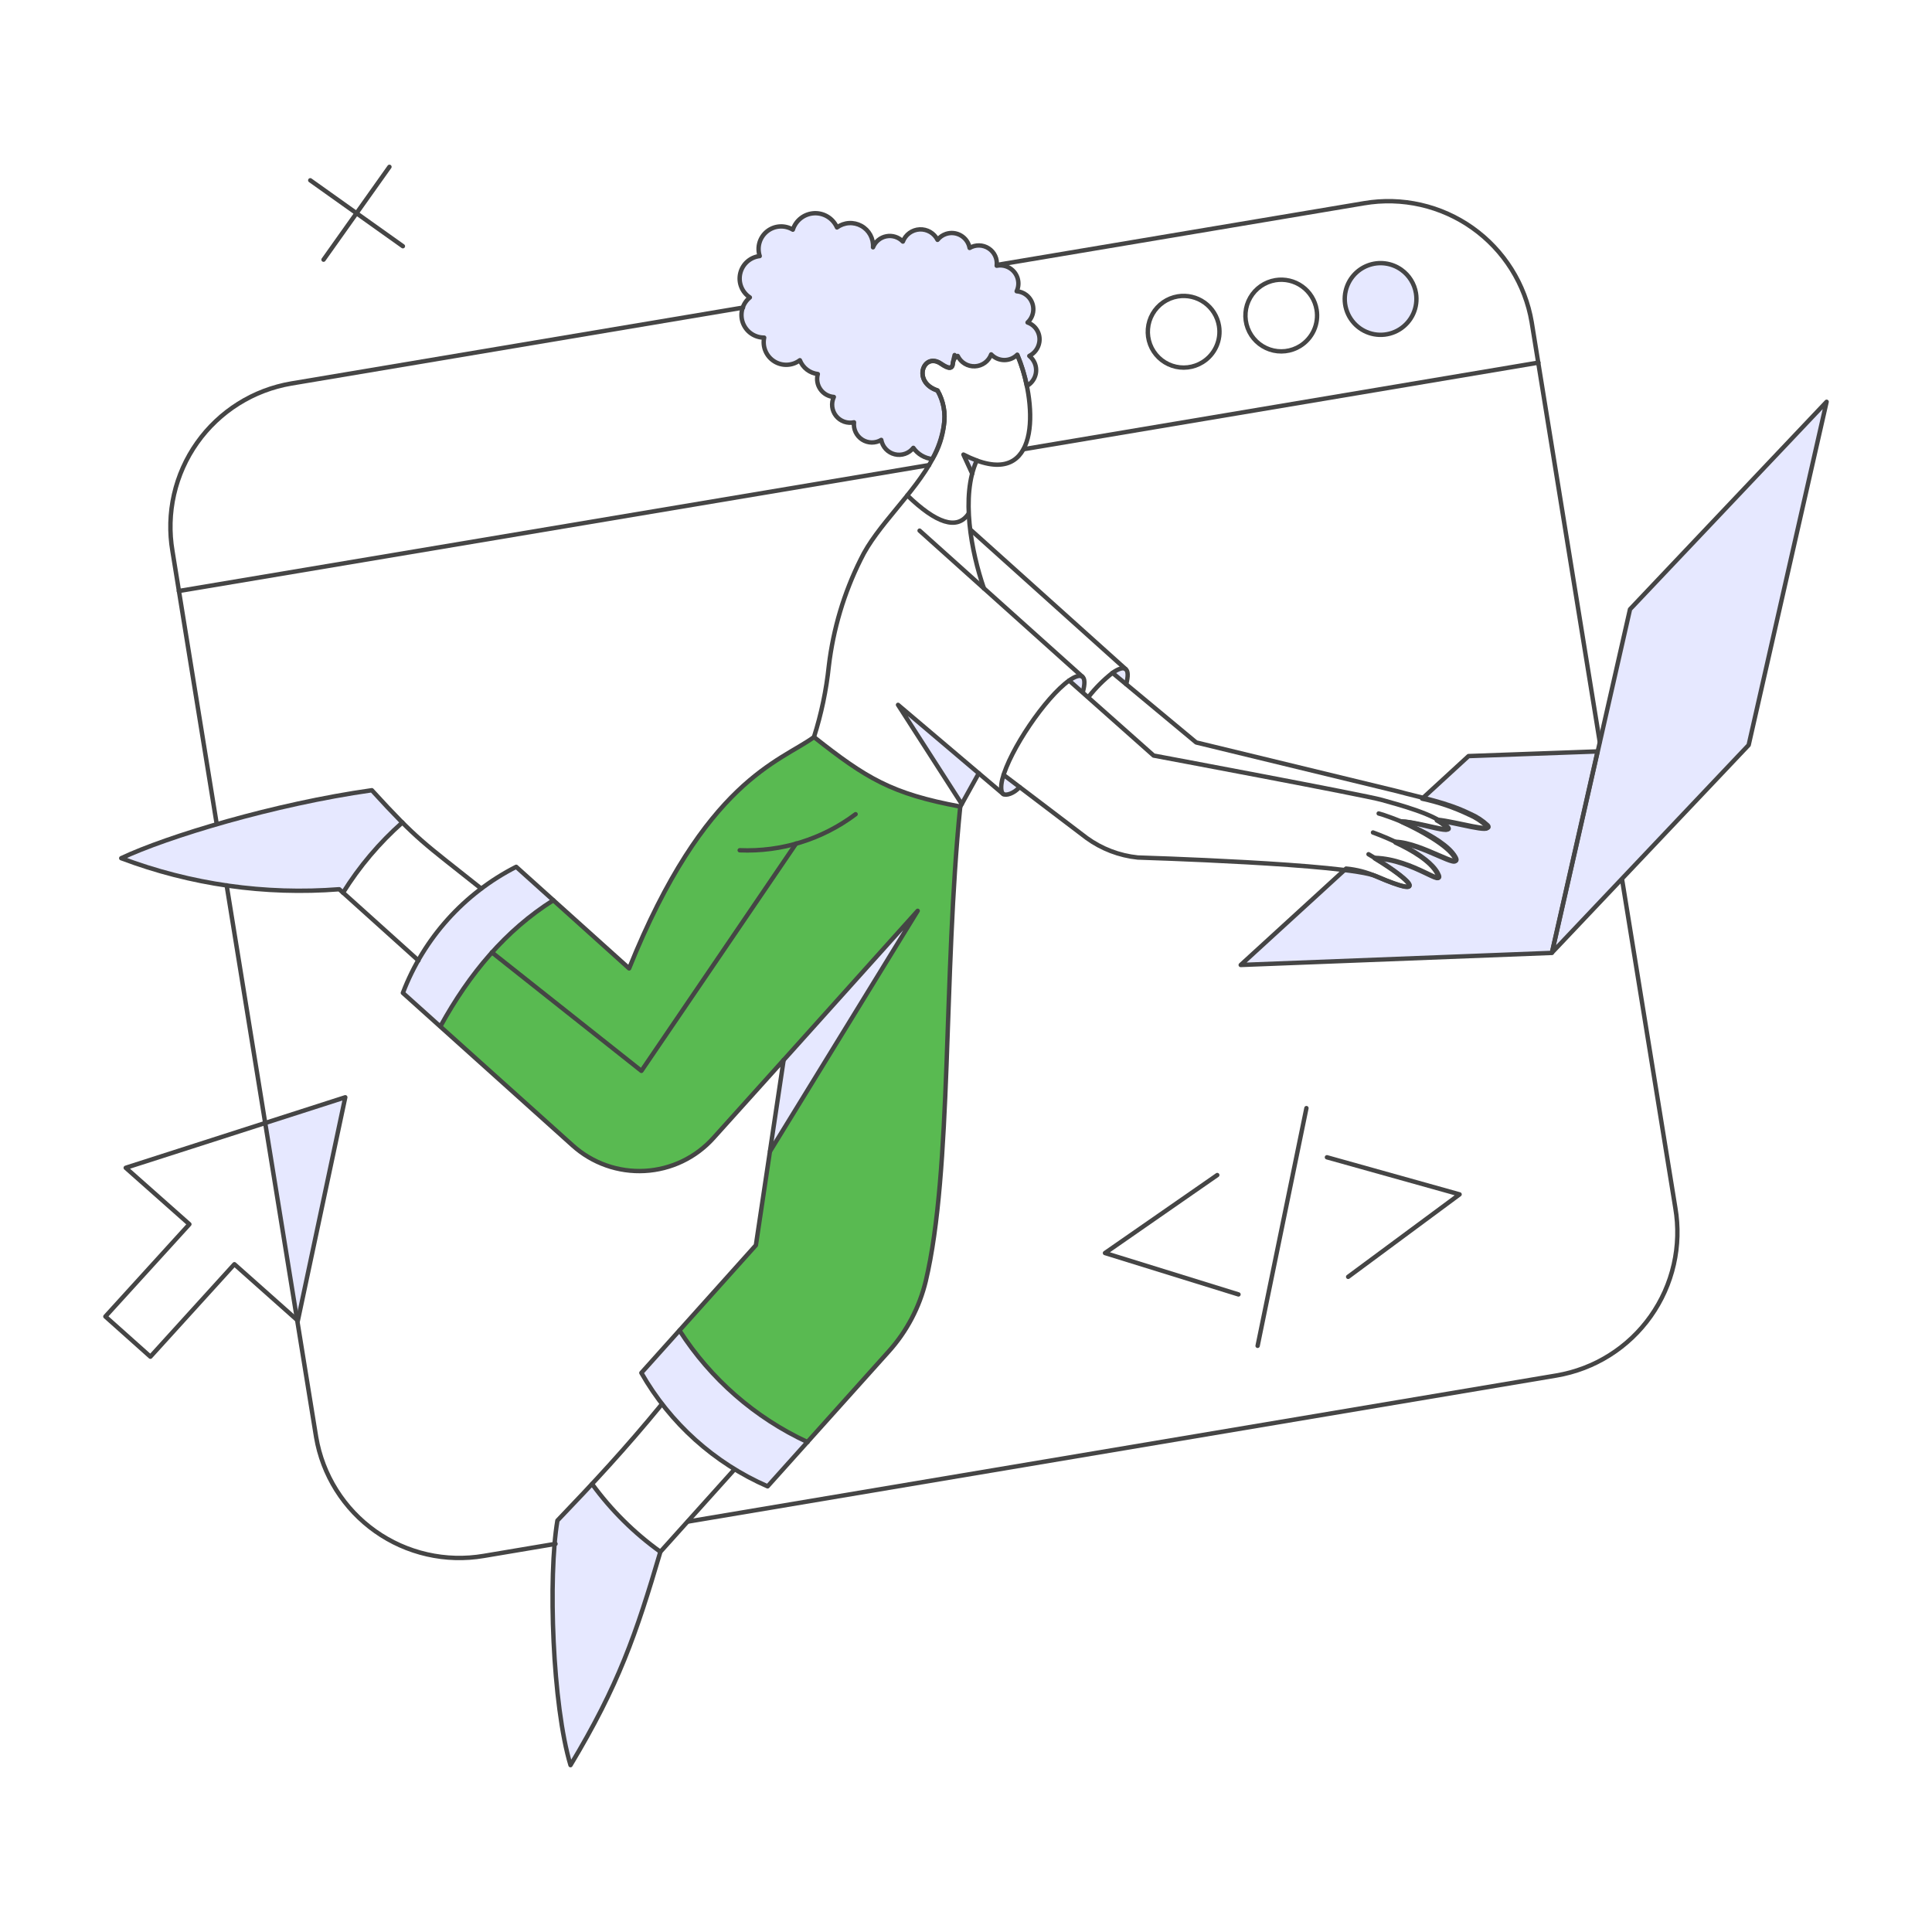 <?xml version="1.0" encoding="UTF-8"?> <svg xmlns="http://www.w3.org/2000/svg" width="440" height="440" viewBox="0 0 440 440" fill="none"><path d="M185.392 167.91C179.383 172.938 160.765 176.474 143.286 220.589L117.559 197.451C105.685 203.478 96.483 213.717 91.754 226.167L130.443 260.937C134.924 264.951 140.814 267.023 146.821 266.699C152.828 266.375 158.461 263.681 162.485 259.209L178.516 241.36L172.147 283.604L146.067 312.674C152.611 324.166 162.697 333.232 174.818 338.518L202.43 307.798C206.518 303.251 209.407 297.756 210.836 291.81C216.845 266.586 214.803 222.082 218.691 183.741C203.106 180.834 197.333 177.299 185.392 167.91Z" fill="#59BA51"></path><path d="M398.247 169.678L353.47 216.936L371.224 138.762L416 91.504L398.247 169.678Z" fill="#E6E8FF"></path><path d="M256.289 152.354C255.7 151.961 254.678 152.315 253.343 153.258L256.444 155.811C256.957 154.004 256.957 152.747 256.289 152.354Z" fill="#E6E8FF"></path><path d="M228.559 176.513C227.732 178.635 227.841 180.417 228.48 180.834C229.119 181.252 230.961 180.834 232.202 179.224L228.559 176.513Z" fill="#E6E8FF"></path><path d="M246.436 154.083C245.847 153.69 244.826 154.043 243.49 154.986L246.592 157.54C247.098 155.772 247.057 154.515 246.436 154.083Z" fill="#E6E8FF"></path><path d="M154.559 303.006L145.877 312.67C152.421 324.162 162.507 333.228 174.628 338.514L183.701 328.418C171.771 322.888 161.662 314.073 154.559 303.006Z" fill="#E6E8FF"></path><path d="M204.521 160.525L219.053 183.113L222.902 176.121L204.521 160.525Z" fill="#E6E8FF"></path><path d="M219.407 103.564L221.41 107.885L222.51 104.939L219.407 103.564Z" fill="#E6E8FF"></path><path d="M208.998 207.429L178.479 241.37L175.376 262.19L208.998 207.429Z" fill="#E6E8FF"></path><path d="M134.842 337.968C132.232 340.765 129.6 343.541 126.947 346.296C124.787 359.063 125.808 388.369 129.932 402C140.889 383.773 144.858 372.228 150.398 353.446C144.429 349.139 139.179 343.915 134.842 337.968Z" fill="#E6E8FF"></path><path d="M91.599 187.316C89.714 185.431 87.553 183.113 84.686 180.01C62.451 183.152 37.983 190.577 27.614 195.487C43.429 201.469 60.371 203.883 77.228 202.558L78.092 203.344C81.799 197.379 86.349 191.98 91.599 187.316Z" fill="#E6E8FF"></path><path d="M126.044 204.876L117.568 197.226C105.702 203.265 96.504 213.5 91.763 225.942L100.364 233.681C106.315 222.038 115.158 212.119 126.044 204.876Z" fill="#E6E8FF"></path><path d="M236.689 77.991C236.857 77.039 236.681 76.058 236.192 75.224C235.702 74.391 234.931 73.759 234.018 73.442C234.456 73.036 234.801 72.539 235.028 71.986C235.254 71.432 235.357 70.837 235.33 70.239C235.303 69.642 235.146 69.058 234.87 68.528C234.594 67.998 234.206 67.534 233.733 67.169C233.098 66.682 232.335 66.391 231.537 66.332C231.781 65.814 231.915 65.251 231.93 64.679C231.945 64.107 231.84 63.538 231.624 63.009C231.407 62.479 231.083 62 230.672 61.602C230.261 61.204 229.771 60.896 229.235 60.698C228.517 60.431 227.74 60.369 226.99 60.518C227.088 59.755 226.969 58.98 226.647 58.282C226.324 57.583 225.812 56.989 225.168 56.569C224.525 56.148 223.778 55.916 223.009 55.899C222.241 55.882 221.484 56.08 220.823 56.472C220.718 55.886 220.488 55.331 220.148 54.842C219.809 54.354 219.368 53.944 218.856 53.642C218.345 53.339 217.774 53.15 217.182 53.088C216.591 53.026 215.993 53.092 215.429 53.281C214.676 53.536 214.012 54.003 213.517 54.625C213.143 53.875 212.558 53.251 211.834 52.828C211.11 52.405 210.279 52.202 209.442 52.243C208.604 52.285 207.797 52.57 207.119 53.062C206.441 53.555 205.921 54.235 205.622 55.018C205.148 54.518 204.555 54.146 203.898 53.935C203.242 53.724 202.543 53.682 201.866 53.812C201.189 53.942 200.555 54.241 200.023 54.68C199.492 55.119 199.079 55.684 198.823 56.325C198.891 55.343 198.676 54.361 198.205 53.497C197.734 52.632 197.026 51.92 196.164 51.445C195.302 50.969 194.322 50.75 193.34 50.812C192.357 50.874 191.413 51.216 190.618 51.797C190.183 50.792 189.452 49.944 188.522 49.367C187.591 48.789 186.507 48.509 185.414 48.565C184.32 48.62 183.27 49.009 182.403 49.677C181.536 50.346 180.894 51.264 180.563 52.308C179.664 51.764 178.62 51.508 177.572 51.576C176.523 51.644 175.521 52.031 174.699 52.686C173.877 53.34 173.276 54.231 172.975 55.238C172.675 56.245 172.691 57.32 173.02 58.318C171.968 58.437 170.979 58.877 170.186 59.579C169.394 60.281 168.837 61.21 168.592 62.24C168.346 63.27 168.424 64.35 168.815 65.334C169.206 66.317 169.89 67.157 170.775 67.738C169.946 68.409 169.346 69.32 169.058 70.347C168.769 71.374 168.806 72.464 169.164 73.469C169.522 74.473 170.183 75.342 171.055 75.955C171.928 76.568 172.969 76.895 174.035 76.891C173.82 77.915 173.923 78.981 174.33 79.945C174.738 80.91 175.43 81.726 176.314 82.286C177.199 82.846 178.233 83.122 179.279 83.078C180.325 83.033 181.332 82.67 182.165 82.037C182.496 82.884 183.051 83.625 183.772 84.18C184.493 84.734 185.351 85.081 186.254 85.184C186.088 85.77 186.054 86.387 186.155 86.988C186.257 87.589 186.49 88.16 186.84 88.66C187.189 89.16 187.645 89.576 188.175 89.877C188.705 90.179 189.295 90.359 189.903 90.404C189.575 91.099 189.448 91.872 189.536 92.635C189.625 93.398 189.925 94.121 190.403 94.722C190.882 95.323 191.519 95.779 192.243 96.036C192.967 96.293 193.748 96.343 194.499 96.179C194.408 96.943 194.534 97.716 194.862 98.412C195.189 99.108 195.705 99.698 196.351 100.115C196.997 100.533 197.747 100.761 198.516 100.773C199.284 100.785 200.041 100.582 200.7 100.186C200.84 100.97 201.205 101.696 201.749 102.277C202.293 102.858 202.994 103.269 203.767 103.46C204.54 103.652 205.351 103.615 206.104 103.354C206.856 103.094 207.517 102.621 208.006 101.993C208.501 102.703 209.143 103.299 209.889 103.739C210.634 104.18 211.466 104.455 212.327 104.546C213.642 102.169 214.533 99.58 214.958 96.896C215.395 94.164 214.885 91.364 213.511 88.961C207.659 87.036 210.29 80.162 214.257 82.833C216.143 84.129 216.858 84.046 217.007 82.794C217.018 82.432 217.127 82.079 217.322 81.774C217.517 81.469 217.791 81.223 218.115 81.061C218.464 81.798 219.023 82.415 219.722 82.835C220.421 83.254 221.228 83.458 222.042 83.42C222.857 83.383 223.642 83.105 224.299 82.622C224.956 82.139 225.455 81.473 225.735 80.707C226.115 81.109 226.572 81.43 227.078 81.652C227.585 81.874 228.131 81.992 228.684 82C229.237 82.007 229.785 81.903 230.298 81.695C230.81 81.486 231.275 81.177 231.666 80.786C232.638 83.076 233.375 85.458 233.865 87.896C234.756 87.395 235.43 86.582 235.756 85.613C236.082 84.644 236.037 83.589 235.631 82.651C235.362 82.029 234.944 81.483 234.415 81.061C235.007 80.761 235.52 80.327 235.915 79.794C236.309 79.261 236.575 78.644 236.689 77.991Z" fill="#E6E8FF"></path><path d="M322.472 66.756C322.207 65.163 321.477 63.685 320.373 62.507C319.268 61.33 317.84 60.506 316.268 60.14C314.562 59.743 312.775 59.906 311.169 60.603C309.563 61.301 308.224 62.496 307.349 64.014C306.475 65.531 306.111 67.289 306.313 69.028C306.514 70.768 307.269 72.397 308.467 73.674C309.664 74.951 311.241 75.81 312.964 76.122C314.687 76.434 316.464 76.184 318.034 75.409C319.604 74.633 320.883 73.374 321.682 71.815C322.481 70.257 322.758 68.483 322.472 66.756Z" fill="#E6E8FF"></path><path d="M78.635 249.897L60.214 255.827L67.826 300.769L78.635 249.897Z" fill="#E6E8FF"></path><path d="M334.451 172.192L323.885 181.895C327.592 182.681 331.193 183.907 334.608 185.549C336.055 186.165 337.384 187.029 338.536 188.102C340.146 189.948 331.507 187.316 327.263 186.845H327.224C328.082 187.298 328.863 187.879 329.541 188.573C330.935 190.168 320.278 186.56 319.329 187.238C323.414 189.084 329.738 192.58 331.27 195.301C333.076 198.562 323.807 192.078 317.797 191.882C321.607 193.649 325.771 196.126 327.263 198.876C329.306 202.598 321.921 195.775 313.123 195.498H313.084C321.489 200.604 325.417 204.802 313.477 199.622C311.288 198.643 308.952 198.032 306.564 197.815L282.565 219.764L353.422 217.015L363.831 171.132L334.451 172.192Z" fill="#E6E8FF"></path><path d="M398.247 169.678L353.47 216.936L371.224 138.762L416 91.504L398.247 169.678Z" stroke="#454545" stroke-linejoin="round"></path><path d="M334.451 172.192L323.885 181.895C327.592 182.681 331.193 183.907 334.608 185.549C336.055 186.165 337.384 187.029 338.536 188.102C340.146 189.948 331.507 187.316 327.263 186.845H327.224C328.082 187.298 328.863 187.879 329.541 188.573C330.935 190.168 320.278 186.56 319.329 187.238C323.414 189.084 329.738 192.58 331.27 195.301C333.076 198.562 323.807 192.078 317.797 191.882C321.607 193.649 325.771 196.126 327.263 198.876C329.306 202.598 321.921 195.775 313.123 195.498H313.084C321.489 200.604 325.417 204.802 313.477 199.622C311.288 198.643 308.952 198.032 306.564 197.815L282.565 219.764L353.422 217.015L363.831 171.132L334.451 172.192Z" stroke="#454545" stroke-linejoin="round"></path><path d="M236.689 77.991C236.857 77.039 236.681 76.058 236.191 75.224C235.702 74.391 234.931 73.759 234.018 73.442C234.456 73.036 234.801 72.538 235.027 71.985C235.254 71.432 235.357 70.836 235.33 70.239C235.303 69.642 235.146 69.058 234.87 68.528C234.594 67.998 234.206 67.534 233.733 67.169C233.098 66.682 232.335 66.391 231.537 66.332C231.781 65.814 231.915 65.251 231.93 64.679C231.944 64.107 231.84 63.538 231.624 63.008C231.407 62.479 231.083 62 230.672 61.602C230.26 61.204 229.771 60.896 229.234 60.698C228.517 60.431 227.74 60.369 226.989 60.518C227.087 59.755 226.969 58.98 226.646 58.281C226.324 57.583 225.812 56.989 225.168 56.569C224.525 56.148 223.777 55.916 223.009 55.899C222.241 55.881 221.484 56.08 220.823 56.471C220.718 55.886 220.487 55.33 220.148 54.842C219.809 54.354 219.368 53.944 218.856 53.642C218.345 53.339 217.773 53.15 217.182 53.088C216.591 53.026 215.993 53.092 215.429 53.281C214.676 53.536 214.012 54.003 213.517 54.625C213.142 53.875 212.557 53.251 211.834 52.828C211.11 52.405 210.279 52.202 209.441 52.243C208.604 52.285 207.797 52.569 207.119 53.062C206.441 53.555 205.921 54.235 205.622 55.018C205.147 54.518 204.554 54.146 203.898 53.935C203.242 53.724 202.543 53.682 201.865 53.812C201.188 53.942 200.555 54.24 200.023 54.68C199.492 55.119 199.079 55.684 198.823 56.325C198.891 55.343 198.676 54.361 198.205 53.497C197.734 52.632 197.026 51.92 196.164 51.445C195.302 50.969 194.322 50.749 193.34 50.812C192.357 50.874 191.413 51.216 190.618 51.797C190.183 50.792 189.451 49.944 188.521 49.367C187.591 48.789 186.507 48.509 185.414 48.565C184.32 48.62 183.27 49.008 182.403 49.677C181.536 50.346 180.894 51.264 180.563 52.307C179.664 51.764 178.62 51.508 177.572 51.576C176.523 51.644 175.521 52.031 174.699 52.685C173.877 53.34 173.276 54.231 172.975 55.238C172.675 56.245 172.691 57.32 173.02 58.318C171.968 58.437 170.979 58.877 170.186 59.579C169.394 60.281 168.837 61.21 168.592 62.24C168.346 63.269 168.424 64.35 168.815 65.334C169.205 66.317 169.89 67.157 170.775 67.738C169.946 68.409 169.346 69.32 169.058 70.347C168.769 71.373 168.806 72.464 169.164 73.469C169.522 74.473 170.183 75.342 171.055 75.955C171.927 76.568 172.969 76.895 174.035 76.891C173.82 77.915 173.923 78.981 174.33 79.945C174.737 80.909 175.43 81.726 176.314 82.286C177.199 82.846 178.233 83.122 179.279 83.077C180.324 83.033 181.332 82.67 182.165 82.037C182.496 82.884 183.051 83.625 183.772 84.179C184.492 84.734 185.351 85.081 186.254 85.184C186.088 85.77 186.054 86.386 186.155 86.988C186.257 87.589 186.49 88.16 186.84 88.66C187.189 89.16 187.645 89.576 188.175 89.877C188.705 90.179 189.295 90.359 189.903 90.404C189.575 91.099 189.448 91.871 189.536 92.635C189.624 93.398 189.925 94.121 190.403 94.722C190.882 95.323 191.519 95.778 192.243 96.036C192.967 96.293 193.748 96.343 194.498 96.179C194.408 96.942 194.534 97.716 194.861 98.412C195.189 99.108 195.705 99.698 196.351 100.115C196.997 100.533 197.747 100.76 198.515 100.773C199.284 100.785 200.041 100.582 200.7 100.186C200.84 100.969 201.205 101.696 201.749 102.277C202.293 102.858 202.994 103.269 203.767 103.46C204.54 103.651 205.351 103.615 206.103 103.354C206.856 103.094 207.517 102.621 208.006 101.993C208.501 102.703 209.143 103.299 209.889 103.739C210.634 104.18 211.465 104.455 212.326 104.546C213.642 102.169 214.533 99.58 214.958 96.896C215.395 94.163 214.884 91.364 213.511 88.961C207.659 87.036 210.29 80.162 214.257 82.833C216.143 84.129 216.858 84.046 217.007 82.793C217.018 82.431 217.127 82.079 217.322 81.774C217.517 81.469 217.791 81.223 218.115 81.061C218.464 81.798 219.023 82.415 219.722 82.834C220.421 83.254 221.228 83.458 222.042 83.42C222.857 83.382 223.642 83.105 224.299 82.622C224.955 82.139 225.455 81.473 225.735 80.707C226.115 81.109 226.572 81.43 227.078 81.652C227.585 81.874 228.131 81.992 228.683 82C229.236 82.007 229.785 81.903 230.297 81.695C230.81 81.486 231.275 81.177 231.666 80.786C232.638 83.075 233.375 85.458 233.865 87.896C234.756 87.395 235.43 86.582 235.756 85.613C236.082 84.644 236.037 83.589 235.631 82.651C235.362 82.029 234.944 81.483 234.415 81.061C235.006 80.761 235.52 80.327 235.915 79.794C236.309 79.261 236.574 78.644 236.689 77.991Z" stroke="#454545" stroke-linejoin="round"></path><path d="M233.115 102.307L350.359 82.587" stroke="#454545" stroke-linecap="round" stroke-linejoin="round"></path><path d="M40.732 134.598L211.591 105.921" stroke="#454545" stroke-linecap="round" stroke-linejoin="round"></path><path d="M221.174 120.77L256.328 152.354" stroke="#454545" stroke-linecap="round" stroke-linejoin="round"></path><path d="M256.485 155.811C256.956 154.043 256.958 152.782 256.328 152.354C255.741 151.957 254.674 152.308 253.343 153.257C251.347 154.833 249.543 156.637 247.968 158.633" stroke="#454545" stroke-linecap="round" stroke-linejoin="round"></path><path d="M109.584 202.362C96.308 191.794 95.208 191.48 84.682 179.97C62.451 183.113 37.983 190.537 27.613 195.448C43.441 201.429 60.393 203.843 77.261 202.519L95.289 218.743" stroke="#454545" stroke-linecap="round" stroke-linejoin="round"></path><path d="M209.43 120.849L246.469 154.082" stroke="#454545" stroke-linecap="round" stroke-linejoin="round"></path><path d="M228.48 180.835L204.52 160.525L219.03 183.107" stroke="#454545" stroke-linecap="round" stroke-linejoin="round"></path><path d="M313.988 185.265C315.435 185.579 328.686 190.211 331.466 195.164C333.327 198.462 323.925 191.904 317.837 191.708" stroke="#454545" stroke-linecap="round" stroke-linejoin="round"></path><path d="M312.691 189.594C316.384 190.93 325.134 194.627 327.421 198.787C329.488 202.562 322.046 195.644 313.123 195.369" stroke="#454545" stroke-linecap="round" stroke-linejoin="round"></path><path d="M311.67 194.544C321.018 200.005 326.17 205.06 313.477 199.573C306.92 196.738 259.108 195.291 259.108 195.291C254.912 194.857 250.905 193.324 247.49 190.848L228.558 176.47" stroke="#454545" stroke-linecap="round" stroke-linejoin="round"></path><path d="M243.484 154.986L262.73 172.074C262.73 172.074 310.963 181.109 314.655 182.164C318.347 183.218 327.189 185.459 329.777 188.41C331.154 189.981 323.575 187.273 318.976 187.035" stroke="#454545" stroke-linecap="round" stroke-linejoin="round"></path><path d="M246.626 157.539C247.098 155.772 247.1 154.51 246.469 154.083C245.882 153.686 244.815 154.039 243.484 154.986C238.049 158.854 229.972 170.846 228.284 177.417C227.87 179.03 227.945 180.483 228.48 180.835C229.1 181.248 230.876 180.756 232.201 179.263" stroke="#454545" stroke-linecap="round" stroke-linejoin="round"></path><path d="M168.464 193.641C177.946 194.04 187.275 191.139 194.858 185.431" stroke="#454545" stroke-linecap="round" stroke-linejoin="round"></path><path d="M218.7 183.702L222.903 176.12" stroke="#454545" stroke-linecap="round" stroke-linejoin="round"></path><path d="M220.546 117.036C217.954 120.807 213.201 119.158 206.642 112.833" stroke="#454545" stroke-linecap="round" stroke-linejoin="round"></path><path d="M178.473 241.413L208.998 207.429L175.376 262.19" stroke="#454545" stroke-linecap="round" stroke-linejoin="round"></path><path d="M130.443 260.894C132.659 262.886 135.247 264.421 138.058 265.413C140.868 266.404 143.846 266.831 146.822 266.671C149.798 266.51 152.713 265.765 155.4 264.477C158.088 263.189 160.495 261.384 162.485 259.166L178.465 241.414L172.147 283.592L146.067 312.662C152.611 324.153 162.697 333.22 174.818 338.506L202.43 307.747C206.518 303.2 209.407 297.704 210.836 291.759C216.847 266.535 214.803 221.991 218.691 183.69C203.059 180.783 197.285 177.247 185.384 167.859C177.694 173.48 160.529 177.653 143.28 220.55L117.559 197.412C105.693 203.451 96.496 213.686 91.754 226.128L130.443 260.894Z" stroke="#454545" stroke-linecap="round" stroke-linejoin="round"></path><path d="M222.456 104.877C221.416 104.489 220.401 104.037 219.417 103.525L221.412 107.867" stroke="#454545" stroke-linecap="round" stroke-linejoin="round"></path><path d="M224.081 134.009C221.187 125.656 218.785 112.884 222.446 104.877C237.317 110.333 236.058 91.049 231.701 80.858M185.382 167.832C187.053 162.578 188.185 157.169 188.76 151.686C189.76 143.251 192.208 135.051 195.995 127.448C199.696 119.672 208.192 112.502 212.533 104.232C213.834 101.96 214.66 99.447 214.962 96.847C215.4 94.114 214.89 91.313 213.515 88.911C207.663 86.986 210.307 80.095 214.261 82.783C216.153 84.071 216.893 84.001 217.011 82.744C217.118 82.082 217.251 81.454 217.406 80.858" stroke="#454545" stroke-linecap="round" stroke-linejoin="round"></path><path d="M154.756 303.006C161.86 314.075 171.971 322.892 183.904 328.422" stroke="#454545" stroke-linecap="round" stroke-linejoin="round"></path><path d="M100.317 233.71C106.915 221.718 115.164 211.868 126.004 205.033" stroke="#454545" stroke-linecap="round" stroke-linejoin="round"></path><path d="M150.749 319.78C142.451 329.911 135.028 337.863 126.947 346.296C124.787 359.063 125.808 388.369 129.932 402C140.889 383.772 144.858 372.184 150.398 353.413L167.209 334.714" stroke="#454545" stroke-linecap="round" stroke-linejoin="round"></path><path d="M78.125 203.305C81.832 197.35 86.384 191.965 91.636 187.316" stroke="#454545" stroke-linecap="round" stroke-linejoin="round"></path><path d="M327.42 186.688C331.702 187.12 340.413 189.789 338.811 187.945C337.647 186.86 336.305 185.983 334.844 185.352C329.304 182.644 324.003 181.777 318.112 180.167L272.425 169.089L253.361 153.239" stroke="#454545" stroke-linecap="round" stroke-linejoin="round"></path><path d="M181.307 192.109L146.075 243.884L112.021 216.897" stroke="#454545" stroke-linecap="round" stroke-linejoin="round"></path><path d="M277.616 74.219C277.882 75.812 277.668 77.448 277.002 78.919C276.337 80.39 275.25 81.631 273.879 82.483C272.855 83.123 271.702 83.526 270.503 83.666C269.303 83.805 268.088 83.676 266.945 83.289C265.802 82.902 264.759 82.266 263.891 81.426C263.024 80.587 262.353 79.565 261.928 78.435C261.503 77.306 261.333 76.096 261.432 74.894C261.53 73.691 261.893 72.525 262.496 71.48C263.098 70.434 263.925 69.535 264.916 68.847C265.908 68.16 267.039 67.7 268.229 67.502C270.364 67.149 272.553 67.658 274.313 68.918C276.073 70.177 277.261 72.084 277.616 74.219Z" stroke="#454545" stroke-linecap="round" stroke-linejoin="round"></path><path d="M299.848 70.526C300.113 72.119 299.899 73.755 299.234 75.226C298.568 76.697 297.481 77.938 296.11 78.79C295.086 79.43 293.933 79.834 292.734 79.973C291.535 80.112 290.32 79.984 289.176 79.596C288.033 79.209 286.99 78.573 286.122 77.733C285.255 76.894 284.584 75.872 284.159 74.742C283.734 73.613 283.565 72.403 283.663 71.201C283.761 69.998 284.124 68.832 284.727 67.787C285.329 66.741 286.156 65.842 287.147 65.154C288.139 64.467 289.27 64.007 290.46 63.809C292.596 63.456 294.784 63.965 296.544 65.225C298.304 66.484 299.492 68.391 299.848 70.526Z" stroke="#454545" stroke-linecap="round" stroke-linejoin="round"></path><path d="M322.472 66.755C322.737 68.348 322.523 69.984 321.858 71.455C321.192 72.926 320.105 74.167 318.734 75.019C317.364 75.874 315.771 76.304 314.157 76.253C312.543 76.202 310.981 75.673 309.667 74.733C308.354 73.793 307.349 72.485 306.78 70.973C306.211 69.462 306.104 67.815 306.471 66.243C306.774 64.934 307.394 63.721 308.278 62.711C309.162 61.7 310.282 60.923 311.538 60.45C312.794 59.976 314.148 59.819 315.479 59.994C316.81 60.169 318.077 60.67 319.168 61.452C320.04 62.076 320.781 62.865 321.348 63.775C321.914 64.685 322.296 65.698 322.472 66.755Z" stroke="#454545" stroke-linecap="round" stroke-linejoin="round"></path><path d="M88.691 38L73.686 59.135" stroke="#454545" stroke-linecap="round" stroke-linejoin="round"></path><path d="M91.754 56.071L70.662 41.064" stroke="#454545" stroke-linecap="round" stroke-linejoin="round"></path><path d="M29.106 265.805L28.635 265.962L43.128 278.808L24 299.824L34.252 308.977L53.38 287.921L67.832 300.769L78.635 249.897L29.106 265.805Z" stroke="#454545" stroke-linecap="round" stroke-linejoin="round"></path><path d="M282.055 294.796L251.654 285.368L277.223 267.612" stroke="#454545" stroke-linecap="round" stroke-linejoin="round"></path><path d="M307.036 290.789L332.409 272.011L302.204 263.565" stroke="#454545" stroke-linecap="round" stroke-linejoin="round"></path><path d="M297.53 252.369L286.415 306.502" stroke="#454545" stroke-linecap="round" stroke-linejoin="round"></path><path d="M51.62 201.634L71.997 327.283C72.724 331.569 74.289 335.669 76.602 339.349C78.915 343.029 81.931 346.217 85.478 348.73C89.024 351.242 93.03 353.032 97.268 353.996C101.505 354.96 105.891 355.08 110.175 354.349L126.511 351.602" stroke="#454545" stroke-linecap="round" stroke-linejoin="round"></path><path d="M369.41 200.263L381.545 275.075C382.276 279.36 382.156 283.747 381.192 287.985C380.228 292.223 378.439 296.23 375.926 299.776C373.413 303.322 370.225 306.338 366.546 308.651C362.866 310.964 358.767 312.53 354.483 313.259L156.668 346.53" stroke="#454545" stroke-linecap="round" stroke-linejoin="round"></path><path d="M169.214 70.055L66.341 87.34C62.057 88.069 57.958 89.635 54.279 91.948C50.6 94.262 47.413 97.278 44.9 100.824C42.387 104.37 40.597 108.376 39.632 112.614C38.668 116.852 38.548 121.239 39.279 125.523L49.355 187.662" stroke="#454545" stroke-linecap="round" stroke-linejoin="round"></path><path d="M227.027 60.34L310.649 46.289C314.933 45.557 319.319 45.676 323.557 46.641C327.794 47.605 331.801 49.395 335.346 51.909C338.892 54.423 341.907 57.611 344.22 61.29C346.533 64.97 348.099 69.07 348.827 73.355L364.333 168.963" stroke="#454545" stroke-linecap="round" stroke-linejoin="round"></path><path d="M134.842 337.968C139.168 343.913 144.419 349.125 150.396 353.407" stroke="#454545" stroke-linecap="round" stroke-linejoin="round"></path></svg> 